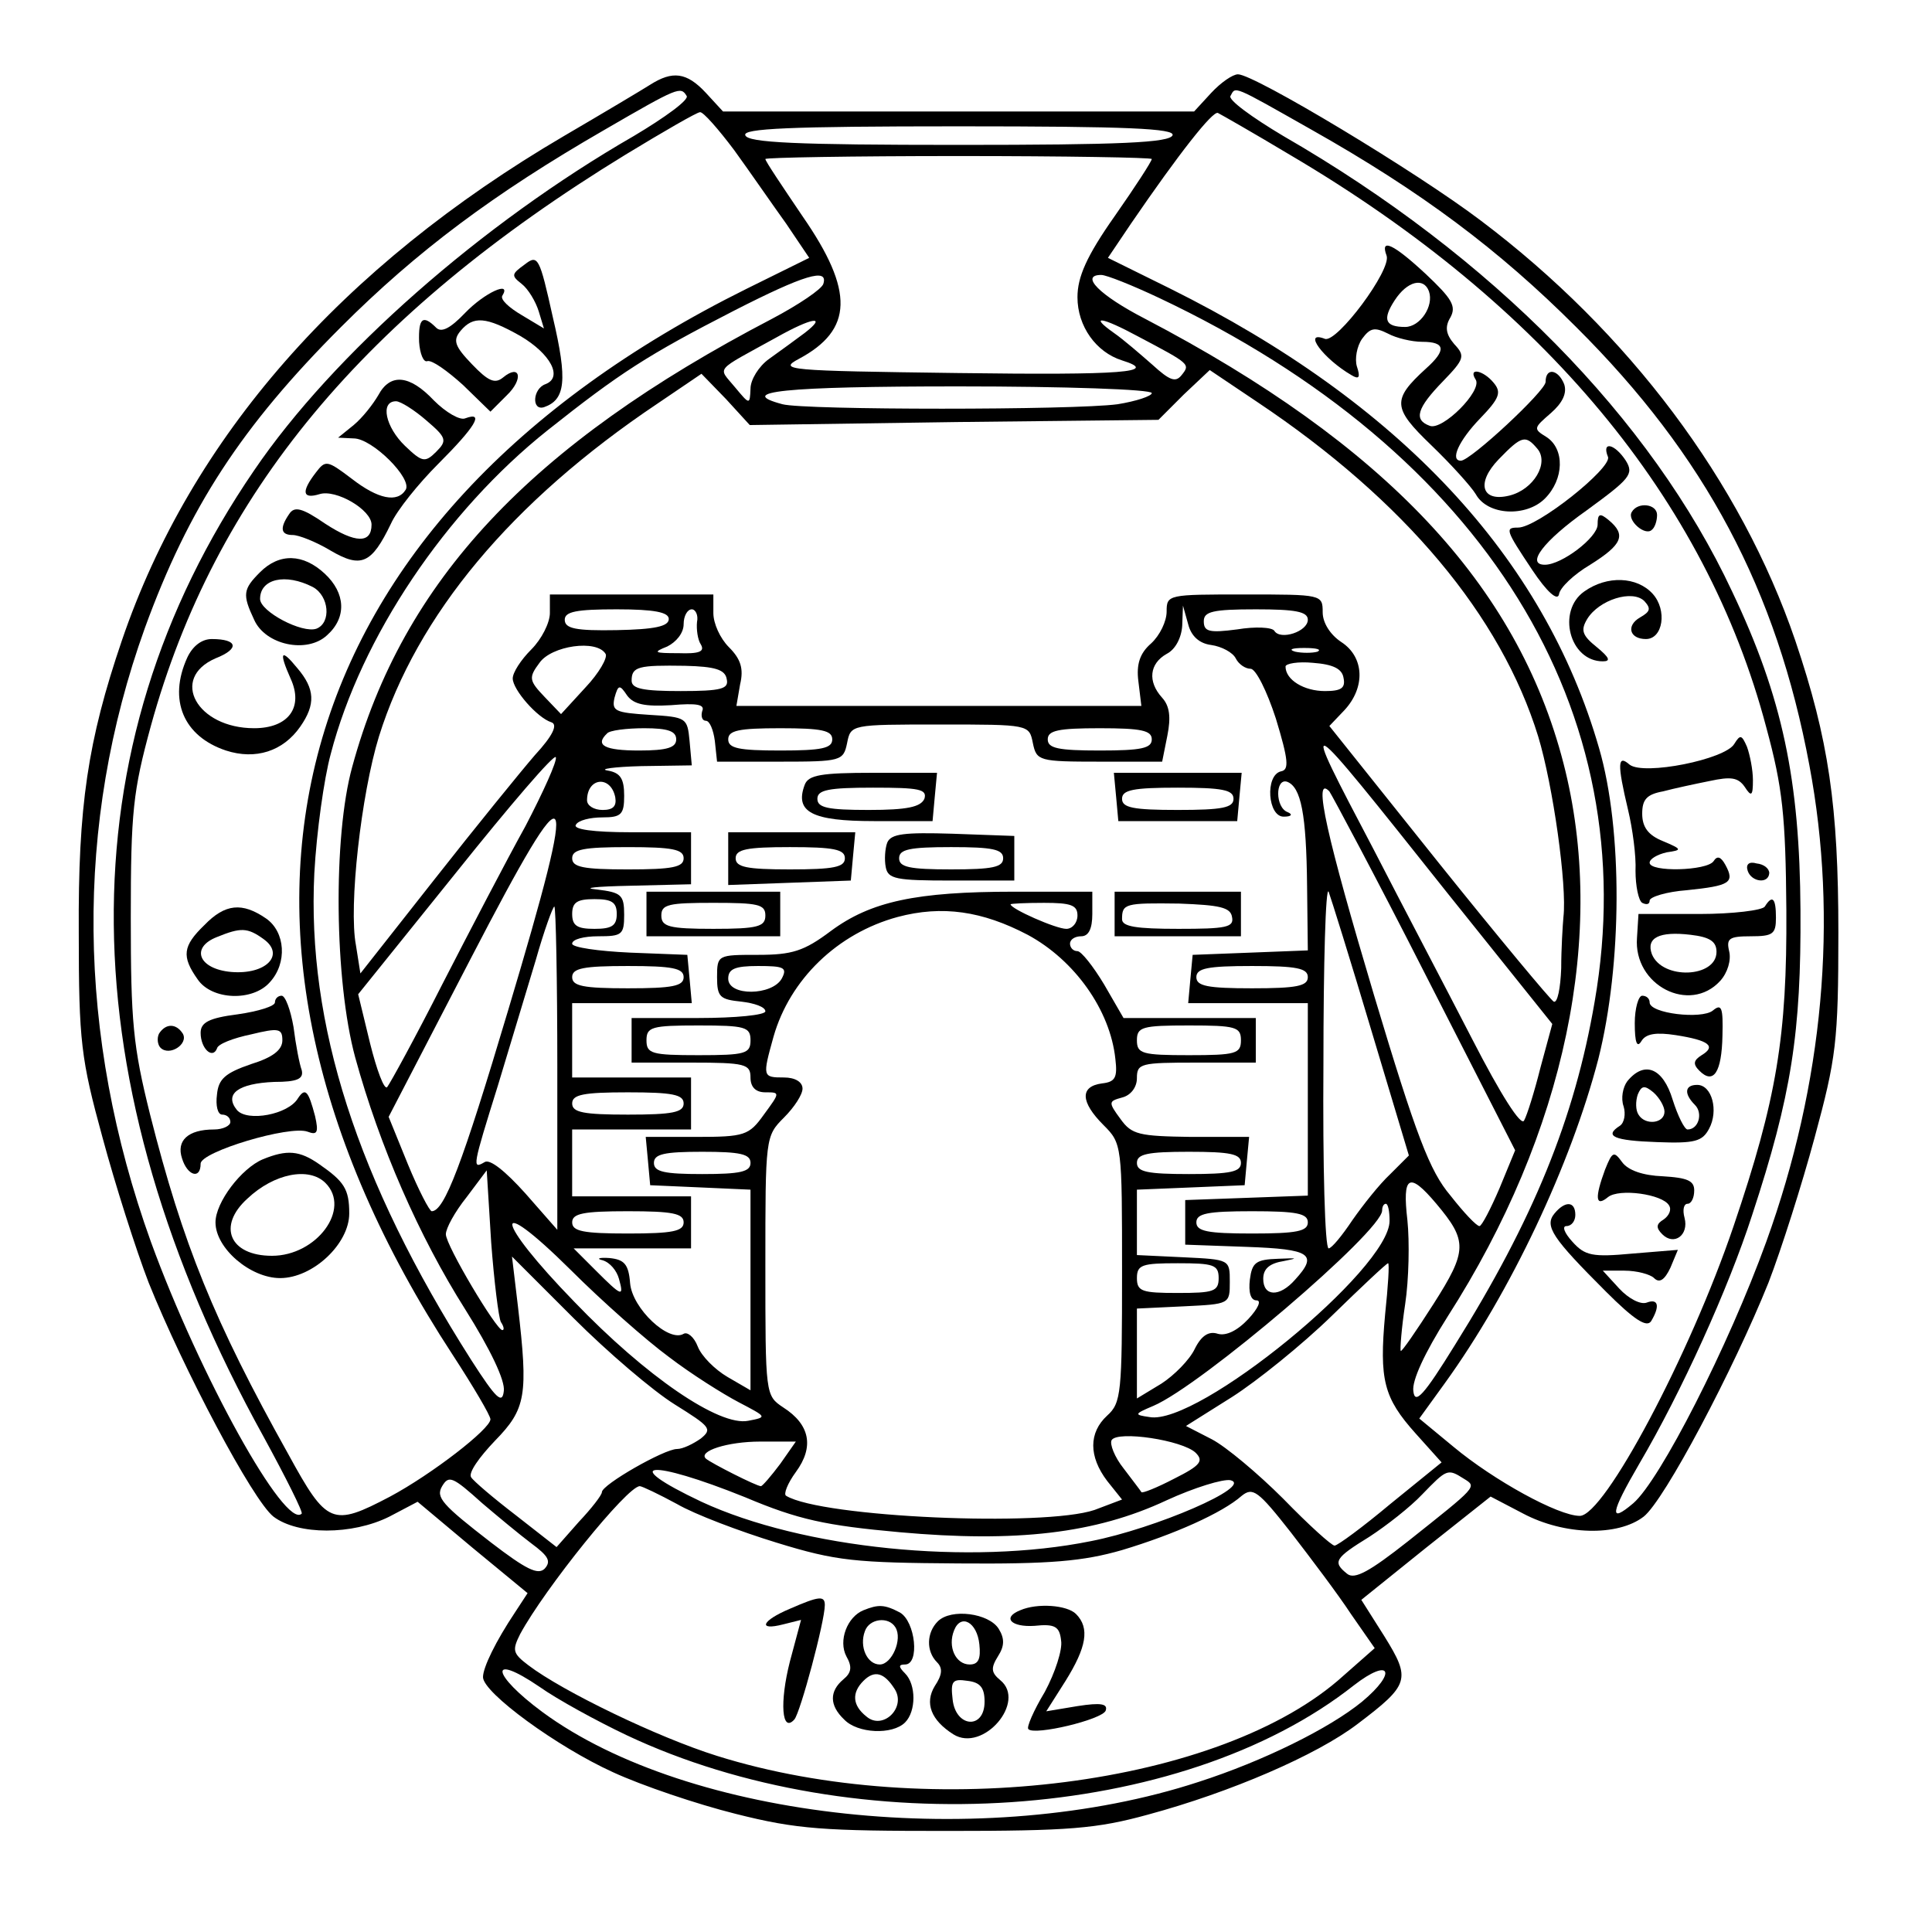 <?xml version="1.0" standalone="no"?>
<!DOCTYPE svg PUBLIC "-//W3C//DTD SVG 20010904//EN"
 "http://www.w3.org/TR/2001/REC-SVG-20010904/DTD/svg10.dtd">
<svg version="1.0" xmlns="http://www.w3.org/2000/svg"
 width="260pt" height="260pt" viewBox="0 0 260 260"
 preserveAspectRatio="xMidYMid meet">
<g transform="translate(0,260) scale(0.1,-0.1)"
fill="#000000" stroke="none">
<path d="M875 2486 c-11 -7 -63 -38 -116 -69 -300 -176 -502 -406 -595 -679
-46 -135 -59 -223 -58 -393 0 -147 3 -170 32 -276 17 -63 45 -151 62 -195 47
-117 140 -293 168 -315 33 -25 106 -25 156 0 l38 20 74 -62 74 -61 -17 -26
c-26 -39 -43 -74 -43 -87 0 -21 100 -94 175 -128 39 -18 113 -43 165 -56 83
-21 119 -23 285 -23 164 0 201 3 270 22 111 30 227 80 282 122 70 53 72 60 36
118 l-31 49 87 70 87 69 44 -23 c55 -29 127 -31 162 -4 28 22 121 198 168 315
17 44 45 132 62 195 29 107 32 129 32 276 0 170 -13 260 -58 393 -73 214 -224
415 -423 565 -87 66 -305 197 -327 197 -7 0 -23 -11 -36 -25 l-23 -25 -317 0
-317 0 -23 25 c-26 28 -45 30 -75 11z m49 -15 c4 -5 -29 -29 -71 -54 -205
-118 -405 -294 -511 -450 -256 -374 -252 -822 13 -1301 30 -55 53 -101 51
-103 -22 -22 -137 185 -203 366 -100 278 -103 562 -8 826 59 162 130 271 264
405 102 102 205 179 354 265 100 58 103 59 111 46z m840 -45 c149 -84 253
-162 357 -266 174 -173 270 -354 314 -590 39 -207 19 -428 -58 -641 -51 -141
-143 -321 -179 -352 -33 -28 -31 -14 8 53 57 97 120 236 152 335 53 161 66
246 65 410 -1 175 -24 286 -92 429 -109 233 -323 451 -604 613 -42 25 -75 49
-71 54 7 13 2 15 108 -45z m-776 -28 c21 -29 52 -74 70 -99 l31 -46 -85 -42
c-624 -310 -774 -854 -395 -1434 28 -43 51 -82 51 -87 0 -13 -79 -74 -135
-104 -78 -41 -85 -38 -137 57 -100 179 -142 283 -186 457 -23 92 -26 125 -26
265 0 143 3 170 27 258 86 312 286 553 639 769 51 31 96 57 100 57 4 1 25 -23
46 -51z m749 -7 c341 -201 559 -463 640 -770 22 -81 26 -119 27 -246 1 -170
-13 -254 -71 -425 -59 -174 -174 -390 -207 -390 -29 0 -116 48 -170 93 l-46
38 34 47 c89 123 170 295 207 437 32 127 33 308 1 418 -74 257 -268 465 -578
619 l-83 41 31 46 c65 95 110 152 117 149 4 -2 48 -27 98 -57z m-159 27 c-4
-10 -70 -13 -288 -13 -218 0 -284 3 -287 13 -4 9 58 12 287 12 229 0 291 -3
288 -12z m-28 -32 c0 -3 -22 -37 -50 -77 -38 -54 -50 -82 -50 -109 0 -39 25
-74 60 -85 51 -16 3 -20 -222 -17 -230 3 -241 4 -213 19 73 39 75 91 5 192
-27 40 -50 74 -50 77 0 2 117 4 260 4 143 0 260 -2 260 -4z m-442 -168 c-2 -7
-33 -28 -69 -47 -326 -170 -497 -353 -565 -603 -26 -94 -24 -288 4 -391 33
-120 86 -241 148 -339 34 -54 54 -96 52 -110 -2 -18 -10 -11 -44 42 -154 242
-221 452 -211 655 3 55 13 127 22 160 41 158 155 327 292 436 97 77 134 101
251 161 94 48 127 58 120 36z m452 -19 c438 -207 654 -556 586 -947 -27 -158
-83 -294 -188 -462 -42 -68 -54 -81 -56 -62 -2 14 15 51 46 100 159 248 215
517 156 745 -62 240 -240 429 -563 598 -62 32 -88 59 -59 59 7 0 42 -14 78
-31z m-477 -47 c-12 -9 -34 -25 -48 -35 -14 -10 -25 -28 -25 -40 -1 -22 -1
-22 -21 2 -23 28 -29 20 56 67 48 27 69 30 38 6z m449 -5 c70 -37 70 -37 58
-52 -8 -10 -16 -7 -39 14 -16 14 -39 34 -52 43 -34 24 -17 22 33 -5z m-248
-115 l275 3 34 34 35 33 64 -43 c199 -133 328 -288 378 -450 20 -66 39 -201
34 -243 -1 -11 -3 -43 -3 -69 -1 -27 -5 -47 -10 -45 -4 2 -74 86 -155 187
l-147 184 20 21 c29 31 27 72 -4 92 -15 10 -25 26 -25 40 0 24 -1 24 -105 24
-103 0 -105 0 -105 -23 0 -13 -9 -32 -21 -43 -15 -13 -20 -28 -17 -51 l4 -33
-273 0 -272 0 5 29 c5 21 1 34 -15 50 -12 12 -21 32 -21 46 l0 25 -110 0 -110
0 0 -25 c0 -13 -11 -35 -25 -49 -14 -14 -25 -31 -25 -39 0 -15 33 -53 52 -59
9 -3 2 -18 -22 -44 -19 -22 -80 -97 -135 -167 l-100 -127 -6 38 c-10 52 7 203
31 281 51 163 178 316 375 448 l59 40 33 -34 32 -35 275 4z m266 39 c0 -4 -21
-11 -46 -15 -59 -8 -421 -8 -451 0 -64 17 1 24 237 24 143 0 260 -4 260 -9z
m-650 -304 c0 -10 -19 -14 -70 -15 -55 -1 -70 2 -70 14 0 11 16 14 70 14 51 0
70 -4 70 -13z m38 -4 c-1 -10 1 -24 5 -30 6 -10 -2 -13 -30 -12 -33 0 -35 1
-15 9 12 6 22 18 22 30 0 11 5 20 11 20 5 0 9 -8 7 -17z m692 -31 c14 -2 29
-10 33 -18 4 -8 13 -14 20 -14 7 0 22 -30 34 -67 17 -56 18 -69 7 -71 -22 -5
-18 -62 4 -61 10 0 12 3 5 6 -17 6 -17 46 -1 41 19 -7 26 -44 27 -140 l1 -87
-77 -3 -78 -3 -3 -32 -3 -33 80 0 81 0 0 -130 0 -129 -82 -3 -83 -3 0 -30 0
-30 83 -3 c86 -3 96 -10 65 -44 -21 -24 -43 -23 -43 1 0 14 9 21 28 24 20 4
18 4 -8 3 -30 -1 -35 -5 -38 -28 -2 -17 1 -28 9 -28 7 0 2 -11 -11 -25 -15
-16 -30 -23 -41 -20 -12 4 -22 -2 -31 -20 -7 -15 -28 -36 -45 -47 l-33 -20 0
61 0 60 63 3 c62 3 62 3 62 33 0 30 0 30 -62 33 l-63 3 0 44 0 44 73 3 72 3 3
33 3 32 -78 0 c-70 1 -80 3 -95 24 -17 23 -16 24 2 29 12 3 20 14 20 26 0 20
5 21 80 21 l80 0 0 30 0 30 -89 0 -89 0 -26 45 c-15 25 -31 45 -36 45 -6 0
-10 5 -10 10 0 6 7 10 15 10 10 0 15 10 15 30 l0 30 -105 0 c-132 0 -193 -13
-247 -53 -36 -27 -52 -32 -98 -32 -54 0 -55 0 -55 -30 0 -27 4 -30 33 -33 17
-2 32 -7 32 -13 0 -5 -40 -9 -90 -9 l-90 0 0 -30 0 -30 80 0 c73 0 80 -2 80
-20 0 -13 7 -20 20 -20 20 0 20 0 -2 -30 -20 -28 -26 -30 -91 -30 l-68 0 3
-32 3 -33 68 -3 67 -3 0 -135 0 -135 -31 18 c-17 10 -35 28 -40 41 -5 13 -14
20 -19 17 -20 -12 -69 34 -72 68 -2 26 -8 32 -28 34 -14 1 -18 -1 -9 -3 10 -3
19 -14 22 -25 7 -25 4 -24 -31 11 l-30 30 79 0 79 0 0 35 0 35 -80 0 -80 0 0
45 0 45 80 0 80 0 0 35 0 35 -80 0 -80 0 0 50 0 50 81 0 80 0 -3 33 -3 32 -77
3 c-43 2 -78 7 -78 12 0 6 16 10 35 10 32 0 35 2 35 29 0 27 -4 30 -37 34 -21
2 -1 4 45 5 l82 2 0 35 0 35 -81 0 c-51 0 -78 4 -74 10 3 6 19 10 36 10 25 0
29 4 29 29 0 23 -5 31 -22 34 -13 2 8 5 45 6 l68 1 -3 33 c-3 31 -4 32 -54 35
-46 3 -51 5 -47 23 5 18 7 18 17 3 9 -12 24 -15 59 -13 35 3 46 1 42 -8 -2 -7
0 -13 5 -13 5 0 10 -12 12 -27 l3 -28 85 0 c82 0 85 1 90 25 5 25 5 25 125 25
120 0 120 0 125 -25 5 -24 8 -25 90 -25 l84 0 7 35 c5 25 3 40 -7 51 -20 22
-17 46 6 59 12 6 20 22 21 38 l1 27 7 -25 c4 -16 15 -26 31 -28z m130 34 c0
-16 -37 -28 -45 -15 -3 5 -26 6 -50 2 -38 -5 -45 -3 -45 11 0 13 12 16 70 16
53 0 70 -3 70 -14z m-945 -46 c3 -5 -9 -26 -27 -45 l-33 -36 -22 23 c-21 22
-22 26 -7 46 16 23 77 32 89 12z m958 3 c-7 -2 -21 -2 -30 0 -10 3 -4 5 12 5
17 0 24 -2 18 -5z m-795 -37 c3 -13 -7 -16 -62 -16 -50 0 -66 3 -66 14 0 19 9
21 72 20 40 -1 54 -5 56 -18z m830 2 c3 -14 -3 -18 -25 -18 -28 0 -53 15 -53
33 0 4 17 7 37 5 27 -2 39 -8 41 -20z m-898 -83 c0 -11 -12 -15 -50 -15 -46 0
-60 7 -43 23 3 4 26 7 50 7 32 0 43 -4 43 -15z m210 0 c0 -12 -14 -15 -70 -15
-56 0 -70 3 -70 15 0 12 14 15 70 15 56 0 70 -3 70 -15z m430 0 c0 -12 -14
-15 -70 -15 -56 0 -70 3 -70 15 0 12 14 15 70 15 56 0 70 -3 70 -15z m398
-207 l141 -176 -16 -59 c-8 -32 -18 -64 -22 -71 -4 -8 -31 34 -70 110 -35 68
-95 182 -132 254 -103 196 -103 196 99 -58z m-1241 90 c-25 -45 -75 -141 -112
-213 -36 -71 -70 -133 -74 -138 -4 -4 -14 23 -23 59 l-16 66 132 164 c72 90
132 160 134 155 2 -5 -17 -47 -41 -93z m121 39 c2 -12 -3 -17 -17 -17 -12 0
-21 6 -21 13 0 31 32 34 38 4z m1090 -238 l121 -237 -21 -51 c-12 -28 -24 -51
-27 -51 -4 0 -21 18 -39 41 -28 33 -46 80 -103 270 -63 211 -83 298 -60 274 4
-6 63 -116 129 -246z m-1234 -48 c-62 -208 -86 -271 -103 -271 -3 0 -18 29
-32 63 l-26 64 111 214 c138 266 147 254 50 -70z m236 204 c0 -12 -15 -15 -75
-15 -60 0 -75 3 -75 15 0 12 15 15 75 15 60 0 75 -3 75 -15z m925 -230 l51
-170 -25 -25 c-15 -14 -37 -42 -51 -62 -14 -21 -28 -38 -32 -38 -5 0 -8 111
-7 248 0 136 3 240 7 232 3 -8 29 -91 57 -185z m-1015 155 c0 -16 -7 -20 -30
-20 -23 0 -30 4 -30 20 0 16 7 20 30 20 23 0 30 -4 30 -20z m620 -2 c0 -10 -7
-18 -15 -18 -14 0 -75 27 -75 33 0 1 20 2 45 2 36 0 45 -3 45 -17z m-700 -205
l0 -218 -43 49 c-27 30 -48 47 -55 42 -17 -10 -16 -6 18 103 16 53 39 129 51
169 11 39 23 72 25 72 2 0 4 -98 4 -217z m633 179 c63 -34 111 -101 118 -167
3 -25 0 -31 -18 -33 -30 -4 -29 -25 2 -56 25 -25 25 -27 25 -199 0 -161 -1
-175 -20 -192 -25 -23 -25 -55 0 -88 l20 -25 -37 -14 c-68 -23 -367 -10 -415
19 -4 2 2 17 13 32 25 34 19 64 -17 87 -24 16 -24 17 -24 191 0 172 0 174 25
199 14 14 25 31 25 39 0 9 -10 15 -25 15 -29 0 -29 1 -14 55 22 77 86 139 167
161 60 16 114 8 175 -24z m-463 -57 c0 -12 -15 -15 -75 -15 -60 0 -75 3 -75
15 0 12 15 15 75 15 60 0 75 -3 75 -15z m132 -2 c-13 -23 -72 -24 -72 0 0 13
9 17 40 17 35 0 40 -2 32 -17z m708 2 c0 -12 -15 -15 -75 -15 -60 0 -75 3 -75
15 0 12 15 15 75 15 60 0 75 -3 75 -15z m-750 -85 c0 -18 -7 -20 -70 -20 -63
0 -70 2 -70 20 0 18 7 20 70 20 63 0 70 -2 70 -20z m660 0 c0 -18 -7 -20 -70
-20 -63 0 -70 2 -70 20 0 18 7 20 70 20 63 0 70 -2 70 -20z m-750 -85 c0 -12
-15 -15 -75 -15 -60 0 -75 3 -75 15 0 12 15 15 75 15 60 0 75 -3 75 -15z m90
-80 c0 -12 -14 -15 -65 -15 -51 0 -65 3 -65 15 0 12 14 15 65 15 51 0 65 -3
65 -15z m660 0 c0 -12 -14 -15 -70 -15 -56 0 -70 3 -70 15 0 12 14 15 70 15
56 0 70 -3 70 -15z m-996 -214 c4 -6 5 -11 2 -11 -8 0 -76 114 -76 129 0 8 12
30 28 50 l27 36 6 -97 c4 -53 10 -101 13 -107z m1259 159 c42 -50 42 -63 -4
-135 -23 -36 -43 -65 -44 -63 -1 2 1 30 6 63 5 33 6 84 3 113 -7 60 2 66 39
22z m-63 -23 c0 -65 -258 -276 -323 -264 -21 3 -21 4 5 15 64 27 308 235 308
263 0 5 2 9 5 9 3 0 5 -10 5 -23z m-970 -183 c30 -23 73 -50 94 -61 38 -20 39
-20 13 -25 -39 -8 -138 60 -234 160 -108 111 -113 150 -5 43 42 -42 102 -95
132 -117z m20 181 c0 -12 -15 -15 -75 -15 -60 0 -75 3 -75 15 0 12 15 15 75
15 60 0 75 -3 75 -15z m840 0 c0 -12 -15 -15 -75 -15 -60 0 -75 3 -75 15 0 12
15 15 75 15 60 0 75 -3 75 -15z m-852 -245 c48 -30 51 -33 35 -46 -10 -7 -24
-14 -32 -14 -17 0 -101 -48 -101 -58 0 -4 -14 -22 -31 -40 l-30 -34 -55 43
c-30 23 -57 46 -60 51 -4 6 11 27 32 49 42 43 45 61 31 181 l-8 67 83 -83 c46
-46 107 -98 136 -116z m732 170 c0 -18 -7 -20 -55 -20 -48 0 -55 2 -55 20 0
18 7 20 55 20 48 0 55 -2 55 -20z m224 -49 c-8 -88 -2 -112 41 -160 l35 -39
-69 -56 c-37 -31 -71 -56 -75 -56 -4 0 -35 28 -69 63 -34 34 -77 70 -96 80
l-35 18 62 39 c33 21 94 70 134 109 40 39 74 71 76 71 2 0 0 -31 -4 -69z
m-255 -186 c11 -11 7 -17 -29 -35 -23 -12 -43 -20 -44 -18 -1 2 -12 16 -24 32
-12 15 -19 33 -16 38 8 13 95 0 113 -17z m-559 -15 c-12 -16 -24 -30 -26 -30
-6 0 -67 31 -74 37 -11 10 29 23 73 23 l48 0 -21 -30z m-47 -45 c71 -30 108
-38 208 -47 156 -14 263 -2 359 43 37 17 76 29 86 27 31 -8 -101 -65 -188 -82
-163 -33 -388 -10 -524 53 -114 54 -70 58 59 6z m967 25 c18 -11 18 -10 -75
-84 -52 -41 -72 -52 -82 -44 -20 16 -17 21 30 50 23 15 55 40 71 57 33 34 34
35 56 21z m-1321 -33 c20 -17 50 -42 66 -54 23 -17 27 -24 18 -34 -9 -9 -25
-1 -72 35 -66 51 -75 61 -66 76 9 15 14 13 54 -23z m262 -1 c24 -14 85 -37
134 -52 81 -25 106 -27 245 -28 124 -1 168 3 220 18 70 21 135 50 161 73 15
12 22 7 66 -49 27 -35 64 -84 81 -110 l32 -46 -42 -37 c-163 -148 -556 -198
-843 -108 -80 25 -208 87 -254 122 -21 16 -22 20 -11 42 33 61 144 199 161
199 3 0 26 -11 50 -24z m-68 -311 c309 -146 746 -117 979 67 49 38 59 18 11
-22 -44 -36 -133 -80 -220 -108 -287 -94 -686 -51 -883 94 -69 51 -73 81 -4
34 24 -17 77 -46 117 -65z"/>
<path d="M706 2244 c-18 -13 -18 -15 -4 -26 9 -7 19 -24 23 -37 l7 -23 -30 18
c-17 10 -29 21 -26 26 13 21 -24 4 -50 -23 -20 -21 -32 -27 -39 -20 -18 18
-24 13 -23 -19 1 -16 6 -28 11 -26 6 2 27 -13 48 -32 l37 -36 22 22 c23 22 18
43 -5 24 -11 -9 -20 -5 -42 18 -23 24 -26 32 -15 45 17 20 34 19 80 -7 41 -24
58 -56 34 -65 -17 -6 -19 -36 -2 -31 29 10 32 36 12 121 -18 81 -20 85 -38 71z"/>
<path d="M509 2068 c-7 -12 -21 -30 -33 -40 l-21 -17 21 -1 c25 0 79 -54 70
-69 -11 -18 -37 -13 -73 15 -33 25 -35 25 -48 8 -20 -26 -18 -36 5 -29 22 7
70 -21 70 -41 0 -26 -22 -25 -62 1 -32 22 -42 24 -49 13 -13 -19 -11 -28 5
-28 8 0 31 -9 51 -21 41 -24 55 -18 81 36 8 18 37 54 64 81 49 49 63 71 36 61
-7 -3 -26 8 -42 24 -33 35 -59 37 -75 7z m65 -34 c27 -23 28 -27 13 -42 -15
-15 -19 -14 -42 8 -26 25 -34 60 -12 60 6 0 25 -12 41 -26z"/>
<path d="M350 1830 c-23 -23 -24 -30 -8 -64 15 -34 71 -46 98 -21 27 24 25 57
-3 83 -29 27 -61 28 -87 2z m71 -20 c22 -12 25 -48 5 -56 -19 -7 -76 23 -76
40 0 27 34 35 71 16z"/>
<path d="M252 1715 c-26 -57 -5 -106 52 -125 40 -13 77 -1 100 32 21 30 20 51
-4 79 -22 27 -25 22 -9 -14 18 -39 -3 -67 -49 -67 -77 0 -114 67 -52 94 33 13
30 26 -5 26 -14 0 -26 -10 -33 -25z"/>
<path d="M275 1355 c-29 -28 -31 -42 -9 -73 19 -28 74 -30 97 -4 24 26 21 68
-5 86 -32 22 -55 20 -83 -9z m80 -19 c29 -21 3 -48 -44 -44 -44 4 -55 33 -19
47 32 13 41 13 63 -3z"/>
<path d="M370 1251 c0 -5 -22 -12 -50 -16 -39 -5 -50 -11 -50 -25 0 -21 16
-36 22 -21 1 6 22 14 46 19 37 9 42 8 42 -8 0 -13 -13 -23 -42 -32 -35 -12
-44 -20 -46 -41 -2 -15 1 -27 7 -27 6 0 11 -4 11 -10 0 -5 -10 -10 -22 -10
-35 0 -51 -15 -43 -39 7 -23 25 -29 25 -7 0 16 120 52 144 43 13 -5 15 -1 10
21 -9 34 -13 39 -23 24 -13 -22 -68 -32 -82 -16 -18 22 2 36 50 38 31 0 40 4
37 16 -3 8 -8 34 -11 58 -4 23 -11 42 -16 42 -5 0 -9 -4 -9 -9z"/>
<path d="M214 1209 c-3 -6 -2 -15 2 -19 12 -12 38 5 30 19 -9 14 -23 14 -32 0z"/>
<path d="M354 1040 c-29 -12 -64 -58 -64 -85 0 -35 47 -75 87 -75 44 0 93 46
93 87 0 33 -7 43 -40 66 -27 19 -44 20 -76 7z m84 -32 c35 -35 -12 -98 -72
-98 -57 0 -74 40 -33 77 36 34 83 43 105 21z"/>
<path d="M1866 2256 c7 -19 -67 -118 -83 -112 -31 12 -2 -27 36 -49 10 -6 12
-3 7 12 -3 10 0 27 7 37 11 15 17 16 35 7 11 -6 32 -11 46 -11 31 0 33 -11 5
-36 -46 -42 -45 -53 7 -103 27 -26 54 -56 60 -66 16 -29 68 -31 93 -6 26 26
27 67 2 83 -18 11 -17 12 6 32 16 14 22 27 18 39 -8 20 -25 23 -25 3 0 -12
-101 -106 -114 -106 -15 0 -3 27 26 57 26 27 29 35 18 48 -14 17 -35 21 -24 4
9 -15 -45 -69 -62 -62 -22 8 -17 24 18 60 29 30 30 34 15 50 -11 13 -13 23 -5
36 8 15 2 25 -33 58 -44 41 -62 49 -53 25z m57 -48 c7 -20 -12 -48 -32 -48
-27 0 -31 10 -14 36 17 26 39 31 46 12z m146 -212 c16 -19 -5 -55 -38 -63 -37
-9 -45 17 -14 49 31 32 36 33 52 14z"/>
<path d="M2164 1985 c5 -15 -95 -95 -121 -95 -18 0 -17 -3 19 -57 20 -30 34
-42 36 -33 1 9 20 27 42 40 43 27 49 40 25 60 -12 10 -15 9 -15 -6 0 -17 -48
-54 -71 -54 -26 0 -2 32 56 73 59 43 64 49 53 67 -15 23 -33 27 -24 5z"/>
<path d="M2196 1911 c-7 -11 18 -33 27 -24 4 3 7 12 7 20 0 15 -26 18 -34 4z"/>
<path d="M2132 1804 c-37 -26 -20 -94 25 -94 11 0 9 5 -8 19 -20 16 -22 23
-13 38 16 26 61 40 77 24 9 -10 8 -14 -6 -22 -19 -11 -14 -29 8 -29 23 0 29
39 9 61 -21 23 -61 25 -92 3z"/>
<path d="M2334 1599 c-12 -21 -122 -43 -141 -28 -16 14 -17 2 -2 -61 6 -25 11
-62 10 -82 0 -20 4 -40 9 -43 6 -3 10 -2 10 3 0 5 23 12 50 14 58 6 65 10 52
34 -6 11 -11 13 -16 5 -9 -13 -86 -15 -86 -2 0 5 10 11 23 14 21 3 21 4 -5 15
-20 8 -28 19 -28 37 0 19 6 26 28 30 15 4 43 10 63 14 28 6 38 5 47 -8 9 -14
11 -12 11 9 0 14 -4 34 -8 45 -7 16 -9 17 -17 4z"/>
<path d="M2352 1428 c5 -15 28 -18 29 -3 0 6 -7 12 -17 13 -10 3 -15 -1 -12
-10z"/>
<path d="M2375 1380 c-3 -5 -43 -10 -88 -10 l-82 0 -2 -32 c-5 -64 71 -103
112 -58 10 11 15 28 12 40 -4 17 0 20 29 20 30 0 34 3 34 25 0 27 -5 31 -15
15z m-65 -61 c0 -35 -73 -38 -87 -3 -8 22 10 31 52 26 26 -3 35 -9 35 -23z"/>
<path d="M2200 1223 c0 -26 3 -34 9 -24 6 10 20 12 46 8 45 -7 55 -15 35 -27
-11 -7 -12 -12 -3 -21 19 -19 30 -2 31 47 1 38 -1 44 -13 34 -15 -12 -85 -4
-85 11 0 5 -4 9 -10 9 -5 0 -10 -17 -10 -37z"/>
<path d="M2190 1145 c-6 -8 -9 -23 -5 -34 3 -10 1 -22 -5 -26 -22 -14 -8 -20
50 -22 51 -2 61 1 70 18 13 24 4 59 -16 59 -17 0 -18 -12 -3 -27 11 -11 5 -33
-10 -33 -4 0 -13 18 -20 40 -13 43 -38 53 -61 25z m50 -41 c0 -16 -26 -19 -35
-4 -4 6 -4 18 -1 27 5 12 9 13 21 3 8 -7 15 -19 15 -26z"/>
<path d="M2160 1026 c-14 -38 -13 -51 4 -37 15 12 73 4 82 -11 4 -6 0 -14 -7
-19 -10 -6 -11 -11 -2 -20 16 -16 36 -1 30 22 -3 11 -1 19 4 19 5 0 9 8 9 18
0 13 -9 17 -42 19 -27 1 -47 8 -55 19 -11 15 -13 15 -23 -10z"/>
<path d="M2092 967 c-14 -17 -3 -33 69 -105 38 -38 55 -49 61 -40 12 20 10 31
-6 25 -8 -3 -24 5 -37 19 l-22 24 29 0 c17 0 35 -5 40 -10 7 -7 14 -3 22 14
l10 24 -61 -5 c-54 -5 -64 -3 -81 16 -11 12 -14 21 -8 21 7 0 12 7 12 15 0 19
-14 19 -28 2z"/>
<path d="M1083 1544 c-14 -37 10 -49 93 -49 l79 0 3 33 3 32 -86 0 c-70 0 -87
-3 -92 -16z m161 -19 c-5 -11 -23 -15 -75 -15 -55 0 -69 3 -69 15 0 12 15 15
75 15 62 0 73 -2 69 -15z"/>
<path d="M1502 1528 l3 -33 80 0 80 0 3 33 3 32 -86 0 -86 0 3 -32z m158 -3
c0 -12 -15 -15 -75 -15 -60 0 -75 3 -75 15 0 12 15 15 75 15 60 0 75 -3 75
-15z"/>
<path d="M980 1445 l0 -36 83 3 82 3 3 33 3 32 -85 0 -86 0 0 -35z m157 0 c0
-12 -15 -15 -74 -15 -58 0 -73 3 -73 15 0 12 15 15 73 15 59 0 74 -3 74 -15z"/>
<path d="M1194 1466 c-3 -8 -4 -23 -2 -33 3 -16 14 -18 88 -18 l85 0 0 30 0
30 -83 3 c-65 2 -83 0 -88 -12z m156 -21 c0 -12 -14 -15 -70 -15 -56 0 -70 3
-70 15 0 12 14 15 70 15 56 0 70 -3 70 -15z"/>
<path d="M870 1370 l0 -30 90 0 90 0 0 30 0 30 -90 0 -90 0 0 -30z m160 -2 c0
-15 -10 -18 -70 -18 -60 0 -70 3 -70 18 0 15 10 17 70 17 60 0 70 -2 70 -17z"/>
<path d="M1500 1370 l0 -30 85 0 85 0 0 30 0 30 -85 0 -85 0 0 -30z m158 -4
c3 -14 -8 -16 -72 -16 -57 0 -76 3 -76 13 0 21 4 22 77 21 54 -2 69 -5 71 -18z"/>
<path d="M1063 435 c-38 -16 -44 -30 -9 -21 l24 6 -15 -56 c-14 -55 -11 -97 6
-78 8 9 41 132 41 154 0 13 -8 12 -47 -5z"/>
<path d="M1162 433 c-22 -9 -34 -41 -23 -62 8 -14 7 -22 -4 -31 -19 -16 -19
-35 1 -54 18 -19 65 -21 82 -4 15 15 15 51 0 66 -9 9 -9 12 0 12 20 0 14 58
-7 70 -21 11 -29 11 -49 3z m43 -23 c10 -16 -5 -50 -21 -50 -17 0 -28 24 -20
45 6 17 32 20 41 5z m-1 -83 c16 -25 -16 -56 -38 -37 -19 15 -20 32 -4 48 15
15 28 11 42 -11z"/>
<path d="M1373 433 c-25 -10 -12 -23 19 -21 28 3 34 -1 36 -20 2 -12 -8 -43
-22 -69 -15 -25 -25 -48 -22 -50 8 -9 100 13 104 25 3 9 -6 11 -38 6 l-42 -7
26 41 c28 45 33 71 14 90 -12 12 -52 15 -75 5z"/>
<path d="M1262 418 c-15 -15 -16 -40 -1 -55 8 -8 7 -17 -3 -32 -14 -23 -5 -46
25 -65 40 -25 99 44 63 73 -12 10 -13 16 -3 32 9 14 9 24 1 37 -13 21 -64 28
-82 10z m56 -31 c2 -19 -1 -27 -13 -27 -19 0 -30 24 -21 46 9 23 31 11 34 -19z
m7 -77 c0 -38 -39 -35 -43 3 -3 25 0 28 20 25 17 -2 23 -9 23 -28z"/>
</g>
</svg>
